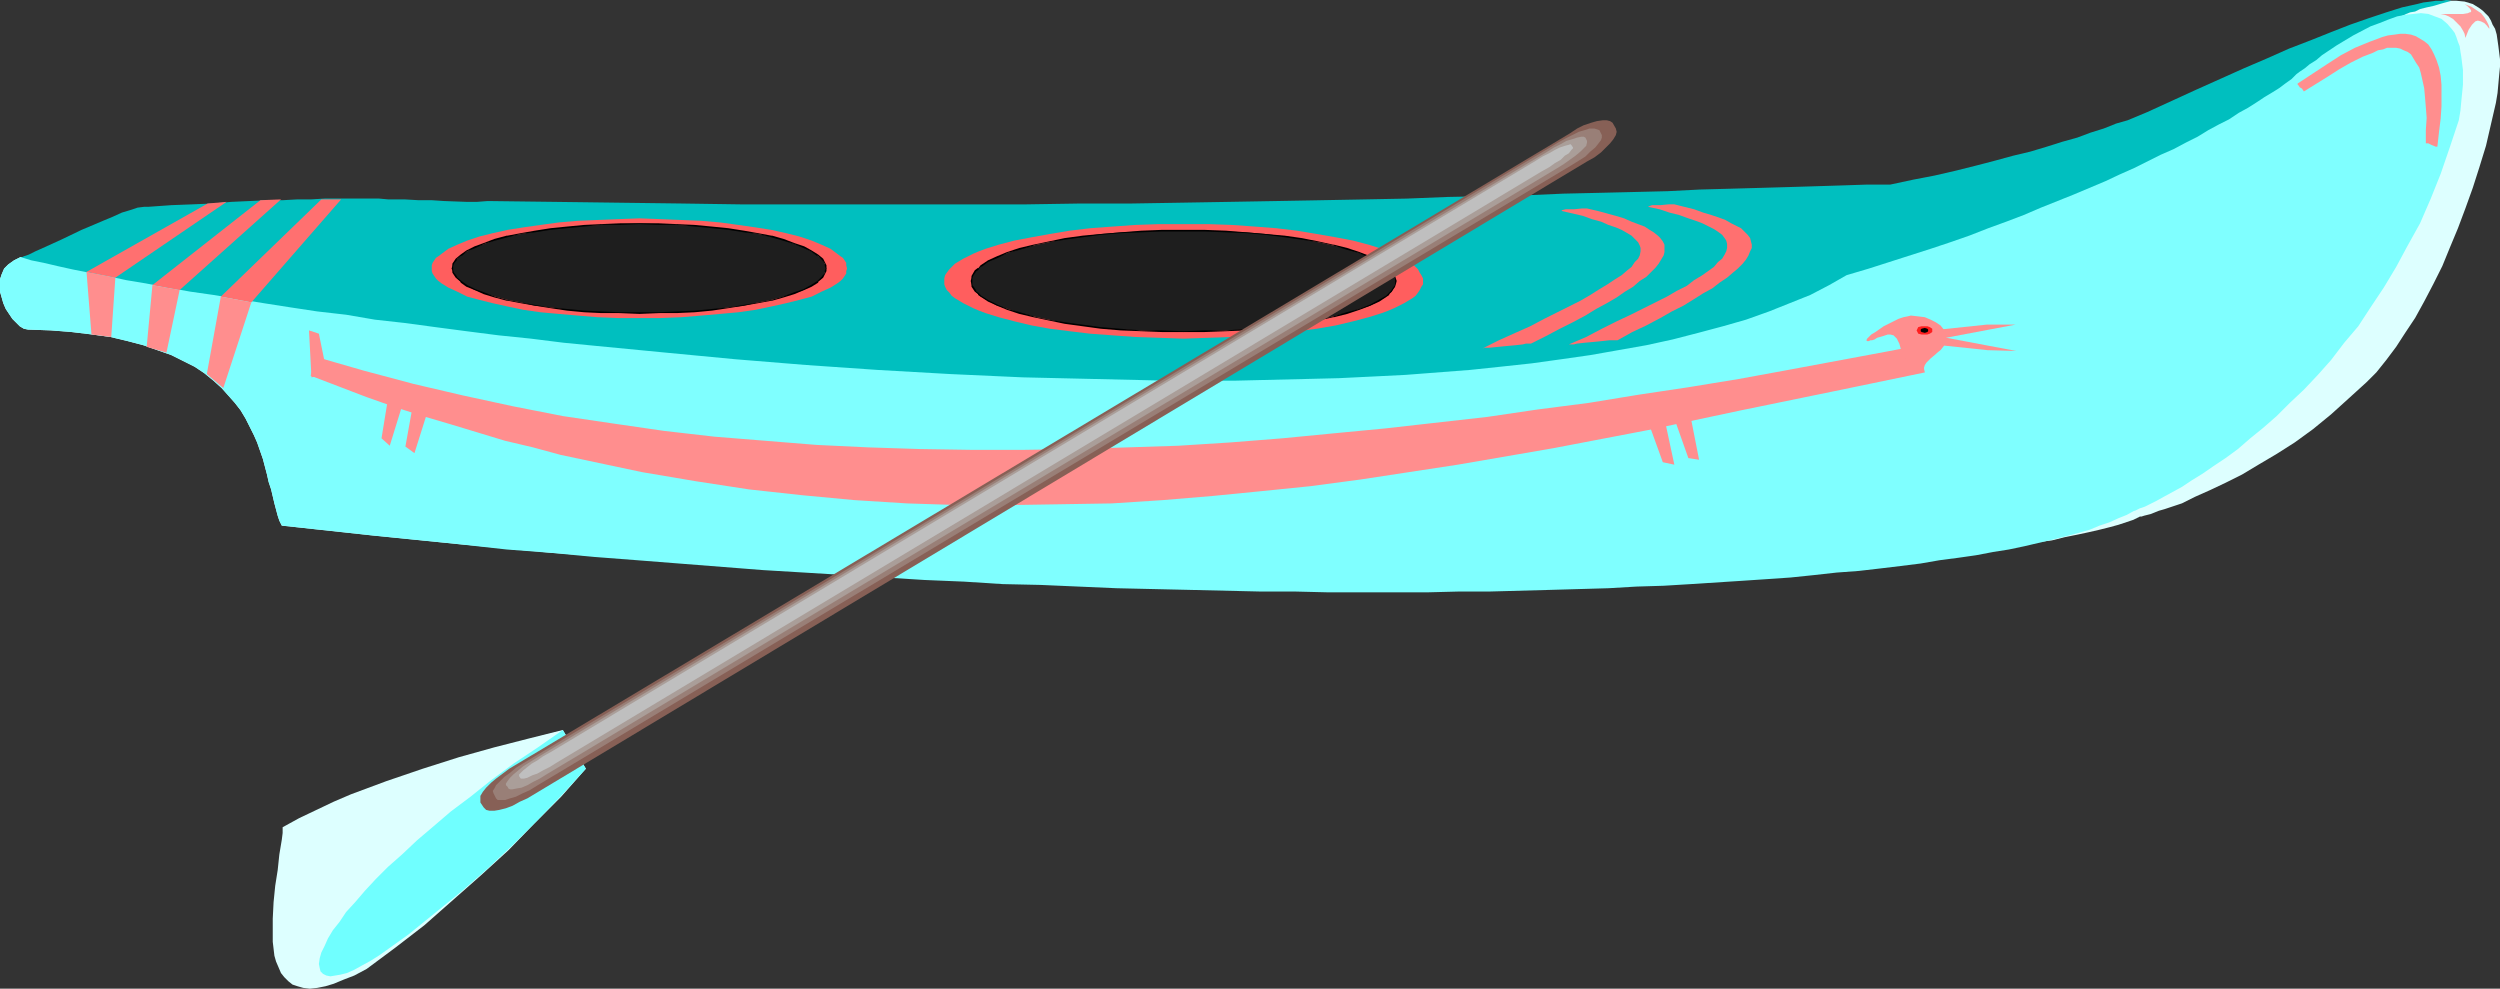 <?xml version="1.0" encoding="UTF-8" standalone="no"?>
<svg
   version="1.0"
   width="129.724mm"
   height="51.303mm"
   id="svg36"
   sodipodi:docname="Kayak 2.wmf"
   xmlns:inkscape="http://www.inkscape.org/namespaces/inkscape"
   xmlns:sodipodi="http://sodipodi.sourceforge.net/DTD/sodipodi-0.dtd"
   xmlns="http://www.w3.org/2000/svg"
   xmlns:svg="http://www.w3.org/2000/svg">
  <rect width="100%" height="100%" fill="#333333" stroke="none"/>
  <sodipodi:namedview
     id="namedview36"
     pagecolor="#ffffff"
     bordercolor="#000000"
     borderopacity="0.25"
     inkscape:showpageshadow="2"
     inkscape:pageopacity="0.0"
     inkscape:pagecheckerboard="0"
     inkscape:deskcolor="#d1d1d1"
     inkscape:document-units="mm" />
  <defs
     id="defs1">
    <pattern
       id="WMFhbasepattern"
       patternUnits="userSpaceOnUse"
       width="6"
       height="6"
       x="0"
       y="0" />
  </defs>
  <path
     style="fill:#ddffff;fill-opacity:1;fill-rule:evenodd;stroke:none"
     d="m 4.04,50.414 h 0.162 l 0.646,0.162 0.808,0.162 1.293,0.162 1.616,0.162 1.939,0.323 2.101,0.323 2.586,0.323 2.909,0.323 3.07,0.485 3.394,0.485 3.717,0.323 4.04,0.485 4.202,0.646 4.363,0.485 4.686,0.485 5.01,0.646 5.01,0.485 5.333,0.646 5.494,0.646 5.818,0.646 5.818,0.485 6.141,0.646 6.141,0.646 6.302,0.646 6.626,0.485 6.626,0.646 6.626,0.646 6.949,0.485 6.949,0.485 14.221,1.131 14.544,0.808 14.867,0.808 14.867,0.646 14.867,0.485 15.029,0.323 14.867,0.162 14.867,-0.162 14.382,-0.323 7.272,-0.323 7.11,-0.323 6.949,-0.323 6.787,-0.485 6.787,-0.646 6.626,-0.646 6.626,-0.646 6.302,-0.808 6.302,-0.97 5.979,-0.97 5.979,-0.97 5.656,-1.131 5.494,-1.293 5.333,-1.293 5.171,-1.454 4.848,-1.616 4.363,-1.293 4.04,-1.293 4.04,-1.293 4.04,-1.293 3.878,-1.293 3.717,-1.293 3.717,-1.454 3.555,-1.293 3.394,-1.293 3.394,-1.454 3.232,-1.293 3.232,-1.293 3.07,-1.293 3.07,-1.293 2.747,-1.293 2.909,-1.293 2.586,-1.293 2.586,-1.293 2.586,-1.131 2.424,-1.293 2.262,-1.131 2.101,-1.293 2.101,-1.131 1.939,-0.97 1.939,-1.293 1.778,-0.97 1.778,-1.131 1.454,-0.97 1.616,-0.97 1.293,-0.808 1.293,-0.97 1.131,-0.808 0.162,-0.162 0.323,-0.323 0.646,-0.485 0.97,-0.646 0.97,-0.808 1.293,-0.97 1.454,-0.97 1.454,-0.97 1.778,-1.131 1.778,-1.131 3.878,-2.262 4.04,-1.939 1.939,-0.97 2.101,-0.808 2.101,-0.808 1.939,-0.485 1.939,-0.323 1.778,-0.162 h 1.778 l 1.616,0.162 1.616,0.485 1.293,0.808 0.646,0.485 0.646,0.646 0.485,0.485 0.485,0.808 0.323,0.808 0.485,0.808 0.323,1.131 0.162,1.131 0.162,1.131 0.162,1.293 0.162,1.293 v 1.454 l -0.162,1.616 -0.162,1.777 -0.162,1.777 -0.323,1.939 -0.97,4.201 -0.97,4.201 -1.293,4.201 -1.293,4.04 -1.454,4.04 -1.454,3.878 -1.616,3.878 -1.454,3.555 -1.778,3.555 -1.778,3.393 -1.778,3.232 -1.939,2.909 -1.778,2.747 -1.939,2.585 -1.939,2.424 -1.939,1.939 -3.555,3.232 -3.394,3.07 -3.555,2.909 -3.555,2.585 -3.555,2.262 -3.555,2.101 -3.232,1.939 -3.232,1.616 -3.07,1.454 -2.909,1.293 -2.586,1.293 -2.424,0.808 -0.97,0.323 -1.131,0.323 -0.808,0.323 -0.808,0.323 -0.646,0.162 -0.646,0.162 -0.485,0.162 h -0.323 l -1.293,0.646 -1.454,0.485 -1.454,0.485 -1.778,0.485 -1.939,0.485 -2.101,0.485 -2.262,0.485 -2.424,0.485 -2.586,0.646 -2.747,0.323 -2.909,0.485 -3.232,0.485 -3.232,0.485 -3.394,0.485 -3.555,0.485 -3.717,0.485 -3.878,0.323 -4.04,0.485 -4.202,0.485 -4.363,0.323 -4.363,0.485 -4.686,0.323 -4.686,0.323 -4.848,0.323 -5.171,0.323 -5.171,0.323 -5.333,0.323 -5.333,0.323 -5.656,0.162 -5.656,0.323 -5.818,0.162 -5.979,0.162 -5.979,0.162 -6.141,0.162 h -6.464 l -6.302,0.162 -6.626,0.162 h -20.2 l -7.11,-0.162 -7.11,-0.162 h -7.11 l -7.272,-0.162 -7.434,-0.162 -7.595,-0.323 -7.595,-0.162 -7.595,-0.323 -7.757,-0.323 -7.918,-0.485 -7.918,-0.323 -8.08,-0.485 -16.322,-0.97 -8.403,-0.646 -8.403,-0.646 -8.403,-0.646 -8.565,-0.646 -17.291,-1.616 -17.614,-1.777 -17.938,-1.939 -0.485,-0.97 -0.323,-0.97 -0.646,-2.424 -0.646,-2.747 -0.485,-1.454 -0.323,-1.454 -0.808,-3.07 -1.131,-3.232 -0.646,-1.454 -0.808,-1.616 L 48.157,82.085 47.187,80.469 46.056,79.015 44.763,77.56 43.47,76.106 41.854,74.652 40.077,73.198 38.138,71.905 35.875,70.774 33.613,69.643 30.866,68.673 28.118,67.704 25.048,66.896 21.654,66.088 18.099,65.603 14.059,65.118 10.019,64.795 5.494,64.634 4.686,64.472 3.878,63.987 3.232,63.341 2.424,62.533 1.778,61.564 1.131,60.594 0.646,59.463 0.323,58.332 0,57.201 V 56.07 54.777 L 0.323,53.808 0.808,52.676 1.616,51.869 2.747,51.061 Z"
     id="path1" />
  <path
     style="fill:#00bfbf;fill-opacity:1;fill-rule:evenodd;stroke:none"
     d="m 4.04,50.414 0.97,0.97 1.293,0.808 1.616,0.97 1.939,0.97 2.262,0.97 2.586,0.97 2.909,0.97 3.07,0.97 3.555,0.97 3.717,1.131 3.878,0.97 4.202,0.97 4.363,0.97 4.848,1.131 4.848,0.97 5.171,0.97 5.333,0.97 5.494,0.97 5.656,0.97 5.979,0.808 5.979,0.97 6.141,0.97 6.464,0.808 6.464,0.808 6.787,0.808 6.626,0.808 6.949,0.808 6.949,0.646 7.11,0.808 7.11,0.646 14.706,1.131 14.706,0.97 14.867,0.97 15.19,0.646 15.029,0.323 15.029,0.162 h 14.867 L 263.408,81.6 l 7.11,-0.162 7.272,-0.485 7.11,-0.323 6.949,-0.646 6.787,-0.485 6.787,-0.646 6.626,-0.808 6.464,-0.808 6.464,-0.97 6.141,-0.97 6.141,-1.131 5.818,-1.293 5.656,-1.293 5.656,-1.293 5.333,-1.616 5.01,-1.616 5.01,-1.616 4.686,-1.777 3.232,-1.131 3.232,-1.131 3.394,-1.293 3.394,-1.293 6.626,-2.909 6.787,-3.393 6.626,-3.555 6.626,-3.716 6.464,-3.878 6.464,-3.878 6.141,-4.04 5.979,-4.201 5.656,-3.878 5.494,-3.878 5.171,-3.716 2.424,-1.777 2.262,-1.777 2.262,-1.616 2.101,-1.616 2.101,-1.454 1.939,-1.454 0.485,-0.323 0.323,-0.485 0.323,-0.323 0.162,-0.323 0.323,-0.485 V 5.655 l -0.323,-0.323 -0.162,-0.323 -0.485,-0.485 V 4.201 l 0.323,-0.323 0.162,-0.162 0.323,-0.162 0.485,-0.323 0.485,-0.162 0.646,-0.323 0.808,-0.323 0.97,-0.162 0.97,-0.485 1.293,-0.323 1.454,-0.323 1.616,-0.485 1.778,-0.485 L 479.79,0 l -0.97,0.162 h -1.131 l -1.131,0.162 -1.293,0.162 -1.293,0.323 -2.909,0.646 -3.07,0.97 -3.394,1.131 -3.717,1.293 -3.717,1.454 -4.04,1.616 -4.202,1.616 -4.363,1.939 -4.525,1.939 -4.686,2.101 -4.686,2.101 -9.534,4.363 -1.939,0.808 -1.939,0.808 -2.262,0.646 -2.424,0.97 -2.586,0.808 -2.586,0.97 -2.909,0.808 -3.07,0.97 -3.232,0.97 -3.394,0.808 -3.555,0.97 -3.717,0.97 -3.878,0.97 -4.202,0.97 -4.202,0.808 -4.525,0.97 h -4.525 l -4.848,0.162 -5.171,0.162 -5.333,0.162 -5.656,0.162 -5.818,0.162 -5.979,0.162 -6.302,0.323 -6.626,0.162 -6.787,0.162 -7.11,0.162 -7.272,0.323 -7.595,0.162 -7.757,0.162 -8.08,0.323 -8.403,0.162 -8.565,0.162 -8.888,0.162 -9.211,0.162 -9.534,0.162 -9.696,0.162 h -10.019 l -10.181,0.162 H 190.688 179.861 168.71 157.237 145.601 L 133.643,39.911 121.2,39.75 108.595,39.588 95.667,39.427 93.566,39.588 H 91.465 L 87.102,39.427 84.678,39.265 H 82.093 L 79.346,39.103 H 77.73 76.114 L 74.336,38.942 H 72.558 70.458 68.357 66.094 63.67 l -2.586,0.162 h -2.747 l -2.909,0.162 h -3.07 l -3.394,0.162 -3.555,0.162 -3.717,0.323 -3.878,0.162 -4.202,0.162 -4.525,0.323 h -0.323 -0.485 l -1.293,0.162 -1.454,0.485 -1.616,0.485 -1.778,0.808 -1.939,0.808 -4.202,1.777 -4.04,1.939 -1.778,0.808 -1.778,0.808 -1.454,0.646 -1.293,0.646 -0.485,0.162 -0.485,0.162 -0.323,0.162 z"
     id="path2" />
  <path
     style="fill:#7fffff;fill-opacity:1;fill-rule:evenodd;stroke:none"
     d="m 4.04,50.414 2.101,0.646 2.424,0.485 2.747,0.646 2.909,0.646 3.232,0.646 3.555,0.646 3.717,0.808 3.878,0.646 4.202,0.808 4.525,0.808 4.525,0.646 4.848,0.808 5.01,0.808 5.171,0.808 5.333,0.808 5.656,0.646 5.656,0.97 5.818,0.646 5.979,0.808 6.141,0.808 6.302,0.808 6.302,0.646 6.464,0.808 6.626,0.646 13.413,1.293 13.574,1.293 13.898,1.131 14.059,0.97 14.221,0.808 14.221,0.646 14.059,0.323 14.059,0.323 h 13.736 l 6.787,-0.162 6.787,-0.162 6.626,-0.162 6.626,-0.323 6.464,-0.323 6.302,-0.485 6.302,-0.485 6.141,-0.646 5.979,-0.646 5.818,-0.808 5.656,-0.808 5.494,-0.97 5.494,-0.97 5.171,-1.131 5.01,-1.293 4.848,-1.293 4.525,-1.293 4.525,-1.616 4.04,-1.616 4.04,-1.616 3.717,-1.939 3.394,-1.939 4.363,-1.293 4.04,-1.293 4.04,-1.293 4.04,-1.293 3.878,-1.293 3.717,-1.293 3.717,-1.454 3.555,-1.293 3.394,-1.293 3.394,-1.454 3.232,-1.293 3.232,-1.293 3.07,-1.293 3.07,-1.293 2.747,-1.293 2.909,-1.293 2.586,-1.293 2.586,-1.293 2.586,-1.131 2.424,-1.293 2.262,-1.131 2.101,-1.293 2.101,-1.131 1.939,-0.97 1.939,-1.293 1.778,-0.97 1.778,-1.131 1.454,-0.97 1.616,-0.97 1.293,-0.808 1.293,-0.97 1.131,-0.808 0.162,-0.162 0.323,-0.323 0.485,-0.485 0.646,-0.485 0.97,-0.646 0.97,-0.808 1.293,-0.808 1.131,-0.97 1.454,-0.97 1.454,-0.97 3.232,-1.939 3.394,-1.777 1.778,-0.646 1.616,-0.646 1.778,-0.646 1.616,-0.323 1.616,-0.162 1.454,-0.162 1.454,0.162 1.293,0.485 1.293,0.485 1.131,0.97 0.97,1.131 0.485,0.646 0.323,0.808 0.323,0.97 0.323,0.808 0.162,1.131 0.162,0.97 0.162,1.293 0.162,1.293 v 2.909 l -0.162,1.616 -0.162,1.616 -0.162,1.777 -0.323,1.939 -1.778,5.332 -1.778,5.171 -1.939,4.848 -2.101,4.848 -2.424,4.363 -2.262,4.201 -2.424,4.04 -2.586,3.878 -2.424,3.716 -2.747,3.232 -2.586,3.393 -2.586,2.909 -2.747,2.909 -2.747,2.585 -2.586,2.585 -2.586,2.262 -2.586,2.101 -2.424,2.101 -2.424,1.777 -2.424,1.616 -2.101,1.454 -2.101,1.293 -1.939,1.293 -1.778,0.97 -1.778,0.97 -1.454,0.808 -1.293,0.646 -0.97,0.485 -0.97,0.323 -0.646,0.323 -0.323,0.162 h -0.162 l -1.454,0.808 -1.616,0.646 -1.778,0.808 -1.939,0.646 -1.939,0.808 -2.262,0.646 -2.424,0.646 -2.586,0.646 -2.747,0.646 -2.747,0.646 -3.07,0.646 -3.07,0.485 -3.394,0.646 -3.394,0.485 -3.717,0.485 -3.717,0.646 -3.878,0.485 -4.04,0.485 -4.202,0.485 -4.363,0.323 -4.363,0.485 -4.686,0.485 -4.686,0.323 -4.848,0.323 -5.01,0.323 -5.01,0.323 -5.333,0.323 -5.333,0.162 -5.494,0.323 -5.656,0.162 -5.656,0.162 -5.979,0.162 -5.979,0.162 h -5.979 l -6.302,0.162 h -6.302 -6.464 -6.626 l -6.626,-0.162 h -6.787 l -6.949,-0.162 -6.949,-0.162 -7.11,-0.162 -7.11,-0.162 -7.434,-0.323 -7.434,-0.323 -7.434,-0.162 -7.595,-0.485 -7.757,-0.323 -7.757,-0.485 -7.918,-0.485 -7.918,-0.485 -8.08,-0.485 -8.242,-0.646 -8.242,-0.646 -8.242,-0.646 -8.403,-0.646 -8.565,-0.808 -8.565,-0.646 -8.726,-0.97 -17.614,-1.777 -17.776,-1.939 -0.485,-0.97 -0.323,-0.97 -0.646,-2.424 -0.646,-2.747 -0.485,-1.454 -0.323,-1.454 -0.808,-3.07 -1.131,-3.232 -0.646,-1.454 -0.808,-1.616 L 48.157,82.085 47.187,80.469 46.056,79.015 44.763,77.56 43.47,76.106 41.854,74.652 40.077,73.198 38.138,71.905 35.875,70.774 33.613,69.643 30.866,68.673 28.118,67.704 25.048,66.896 21.654,66.088 18.099,65.603 14.059,65.118 10.019,64.795 5.494,64.634 4.686,64.472 3.878,63.987 3.232,63.341 2.424,62.533 1.778,61.564 1.131,60.594 0.646,59.463 0.323,58.332 0,57.201 V 56.07 54.777 L 0.323,53.808 0.808,52.676 1.616,51.869 2.747,51.061 Z"
     id="path3" />
  <path
     style="fill:#ff5e5e;fill-opacity:1;fill-rule:evenodd;stroke:none"
     d="m 232.057,43.951 h 4.848 l 4.686,0.162 4.525,0.323 4.202,0.323 4.04,0.485 3.878,0.646 3.717,0.646 3.394,0.646 3.07,0.808 2.586,0.808 1.293,0.485 1.131,0.485 0.97,0.485 0.97,0.485 0.808,0.485 0.808,0.485 0.646,0.646 0.485,0.485 0.323,0.646 0.323,0.485 0.323,0.646 v 0.485 0.646 l -0.323,0.485 -0.323,0.646 -0.323,0.485 -0.485,0.646 -0.646,0.485 -0.808,0.485 -0.808,0.485 -0.97,0.485 -0.97,0.485 -1.131,0.485 -1.293,0.485 -2.586,0.808 -3.07,0.808 -3.394,0.808 -3.717,0.646 -3.878,0.485 -4.04,0.485 -4.202,0.323 -4.525,0.323 -4.686,0.162 -4.848,0.162 -4.686,-0.162 -4.686,-0.162 -4.525,-0.323 -4.363,-0.323 -4.04,-0.485 -3.878,-0.485 -3.555,-0.646 -3.394,-0.808 -3.07,-0.808 -2.586,-0.808 -1.293,-0.485 -1.131,-0.485 -0.97,-0.485 -0.97,-0.485 -0.808,-0.485 -0.808,-0.485 -0.646,-0.485 -0.485,-0.646 -0.485,-0.485 -0.323,-0.646 -0.162,-0.485 v -0.646 -0.485 l 0.162,-0.646 0.323,-0.485 0.485,-0.646 0.485,-0.485 0.646,-0.646 0.808,-0.485 0.808,-0.485 0.97,-0.485 0.97,-0.485 1.131,-0.485 1.293,-0.485 2.586,-0.808 3.07,-0.808 3.394,-0.646 3.555,-0.646 3.878,-0.646 4.04,-0.485 4.363,-0.323 4.525,-0.323 4.686,-0.162 z"
     id="path4" />
  <path
     style="fill:#1e1e1e;fill-opacity:1;fill-rule:evenodd;stroke:none"
     d="m 232.057,45.244 h 4.202 l 4.202,0.162 4.04,0.162 3.717,0.323 3.717,0.485 3.394,0.485 3.232,0.646 2.909,0.646 2.747,0.646 2.424,0.808 2.101,0.808 1.778,0.808 1.293,0.97 0.485,0.485 0.646,0.485 0.646,0.97 v 0.485 l 0.162,0.485 -0.162,0.646 v 0.485 l -0.323,0.323 -0.323,0.646 -0.646,0.485 -0.485,0.485 -1.293,0.808 -1.778,0.97 -2.101,0.646 -2.424,0.808 -2.747,0.646 -2.909,0.646 -3.232,0.646 -3.394,0.485 -3.717,0.485 -3.717,0.323 -4.04,0.162 -4.202,0.162 -4.202,0.162 -4.202,-0.162 -4.04,-0.162 -4.04,-0.162 -3.878,-0.323 -3.555,-0.485 -3.555,-0.485 -3.07,-0.646 -3.07,-0.646 -2.586,-0.646 -2.424,-0.808 -2.101,-0.646 -1.778,-0.97 -1.454,-0.808 -0.485,-0.485 -0.485,-0.485 -0.323,-0.646 -0.323,-0.323 -0.162,-0.485 v -0.646 -0.485 l 0.162,-0.485 0.646,-0.97 0.485,-0.485 0.485,-0.485 1.454,-0.97 1.778,-0.808 2.101,-0.808 2.424,-0.808 2.586,-0.646 3.07,-0.646 3.07,-0.646 3.555,-0.485 3.555,-0.485 3.878,-0.323 4.04,-0.162 4.04,-0.162 z"
     id="path5" />
  <path
     style="fill:#000000;fill-opacity:1;fill-rule:evenodd;stroke:none"
     d="m 232.057,45.405 h 4.202 l 4.202,0.162 4.04,0.162 3.717,0.323 3.717,0.485 3.394,0.485 3.232,0.485 2.909,0.646 v 0 l 2.586,0.808 2.424,0.646 2.101,0.97 1.778,0.808 1.454,0.97 v -0.162 l 0.485,0.485 v 0.162 l 0.485,0.485 v -0.162 l 0.646,0.97 v 0 l 0.162,0.485 v 0.485 0.646 l -0.162,0.485 v -0.162 l -0.323,0.485 -0.323,0.485 v 0 l -0.485,0.485 v 0 l -0.485,0.485 -1.454,0.808 -1.778,0.97 -2.101,0.808 -2.424,0.646 -2.586,0.808 v 0 l -2.909,0.646 -3.232,0.485 -3.394,0.485 -3.717,0.485 -3.717,0.323 -4.04,0.323 h -4.202 l -4.202,0.162 -4.202,-0.162 h -4.04 l -4.04,-0.323 -3.878,-0.323 -3.555,-0.485 -3.555,-0.485 -3.07,-0.485 -3.07,-0.646 h 0.162 l -2.747,-0.808 -2.424,-0.646 -1.939,-0.808 -1.939,-0.97 -1.293,-0.808 -0.485,-0.485 v 0 l -0.646,-0.485 h 0.162 l -0.323,-0.485 -0.323,-0.485 v 0.162 l -0.162,-0.485 v -0.646 -0.485 l 0.162,-0.485 v 0 l 0.646,-0.97 -0.162,0.162 0.646,-0.485 v -0.162 l 0.485,-0.485 v 0.162 l 1.293,-0.97 1.939,-0.808 1.939,-0.97 2.424,-0.646 2.747,-0.808 h -0.162 l 3.07,-0.646 3.07,-0.485 3.555,-0.485 3.555,-0.485 3.878,-0.323 4.04,-0.162 4.04,-0.162 h 4.202 V 45.082 h -4.202 l -4.04,0.162 -4.04,0.323 -3.878,0.323 -3.555,0.323 -3.555,0.485 -3.07,0.646 -3.07,0.646 v 0 l -2.747,0.646 -2.424,0.808 -1.939,0.808 -1.778,0.808 -1.454,0.97 -0.485,0.646 v -0.162 l -0.646,0.485 -0.646,1.131 v 0.485 l -0.162,0.485 0.162,0.646 v 0.485 l 0.323,0.485 0.323,0.485 0.646,0.485 v 0.162 l 0.485,0.323 1.454,0.97 1.778,0.808 1.939,0.808 2.424,0.808 2.747,0.646 v 0 l 3.07,0.646 3.07,0.646 3.555,0.485 3.555,0.485 3.878,0.323 4.04,0.162 4.04,0.162 h 4.202 4.202 l 4.202,-0.162 4.04,-0.162 3.717,-0.323 3.717,-0.485 3.394,-0.485 3.232,-0.646 2.909,-0.646 h 0.162 l 2.586,-0.646 2.424,-0.808 2.101,-0.808 1.778,-0.808 1.454,-0.97 0.485,-0.323 v -0.162 l 0.485,-0.485 0.323,-0.485 0.323,-0.485 0.162,-0.485 0.162,-0.646 -0.162,-0.485 -0.162,-0.485 -0.646,-1.131 -0.485,-0.485 v 0.162 l -0.485,-0.646 -1.454,-0.97 -1.778,-0.808 -2.101,-0.808 -2.424,-0.808 -2.586,-0.646 h -0.162 l -2.909,-0.646 -3.232,-0.646 -3.394,-0.485 -3.717,-0.323 -3.717,-0.323 -4.04,-0.323 -4.202,-0.162 h -4.202 z"
     id="path6" />
  <path
     style="fill:#ff5e5e;fill-opacity:1;fill-rule:evenodd;stroke:none"
     d="m 125.401,42.82 4.202,0.162 4.04,0.162 3.878,0.162 3.717,0.323 3.555,0.485 3.394,0.485 3.07,0.485 2.909,0.646 2.586,0.646 2.424,0.808 1.939,0.808 1.778,0.808 1.293,0.97 0.646,0.485 0.485,0.323 0.323,0.485 0.323,0.485 v 0.485 l 0.162,0.646 -0.162,0.485 v 0.485 l -0.323,0.485 -0.323,0.485 -0.485,0.485 -0.646,0.485 -1.293,0.808 -1.778,0.808 -1.939,0.97 -2.424,0.646 -2.586,0.646 -2.909,0.646 -3.07,0.646 -3.394,0.485 -3.555,0.323 -3.717,0.323 -3.878,0.323 -4.04,0.162 h -4.202 -4.202 l -4.04,-0.162 -3.878,-0.323 -3.717,-0.323 -3.555,-0.323 -3.394,-0.485 -3.07,-0.646 -2.909,-0.646 -2.586,-0.646 -2.424,-0.646 -1.939,-0.97 -1.778,-0.808 -1.293,-0.808 -0.646,-0.485 -0.485,-0.485 -0.323,-0.485 -0.323,-0.485 -0.162,-0.485 v -0.485 -0.646 l 0.162,-0.485 0.323,-0.485 0.323,-0.485 0.485,-0.323 0.646,-0.485 1.293,-0.97 1.778,-0.808 1.939,-0.808 2.424,-0.808 2.586,-0.646 2.909,-0.646 3.07,-0.485 3.394,-0.485 3.555,-0.485 3.717,-0.323 3.878,-0.162 4.04,-0.162 z"
     id="path7" />
  <path
     style="fill:#1e1e1e;fill-opacity:1;fill-rule:evenodd;stroke:none"
     d="m 125.401,43.789 3.717,0.162 3.555,0.162 3.555,0.162 3.394,0.323 3.232,0.323 3.07,0.485 2.747,0.485 2.586,0.485 2.424,0.646 2.101,0.808 1.778,0.646 1.616,0.808 1.131,0.808 0.97,0.808 0.485,0.808 0.162,0.485 0.162,0.485 -0.162,0.323 -0.162,0.485 -0.485,0.97 -0.97,0.808 -1.131,0.808 -1.616,0.808 -1.778,0.646 -2.101,0.646 -2.424,0.646 -2.586,0.485 -2.747,0.646 -3.07,0.323 -3.232,0.485 -3.394,0.323 -3.555,0.162 -3.555,0.162 h -3.717 -3.717 l -3.717,-0.162 -3.394,-0.162 -3.394,-0.323 -3.232,-0.485 -3.07,-0.323 -2.747,-0.646 -2.586,-0.485 -2.424,-0.646 -2.101,-0.646 -1.939,-0.646 -1.454,-0.808 -1.293,-0.808 -0.808,-0.808 -0.646,-0.97 -0.162,-0.485 v -0.323 -0.485 l 0.162,-0.485 0.646,-0.808 0.808,-0.808 1.293,-0.808 1.454,-0.808 1.939,-0.646 2.101,-0.808 2.424,-0.646 2.586,-0.485 2.747,-0.485 3.07,-0.485 3.232,-0.323 3.394,-0.323 3.394,-0.162 3.717,-0.162 z"
     id="path8" />
  <path
     style="fill:#000000;fill-opacity:1;fill-rule:evenodd;stroke:none"
     d="m 125.401,43.951 3.717,0.162 h 3.555 l 3.555,0.323 3.394,0.323 3.232,0.323 3.07,0.485 2.747,0.323 2.586,0.646 v 0 l 2.262,0.646 2.101,0.646 1.939,0.808 1.454,0.646 1.293,0.97 v -0.162 l 0.808,0.808 v 0 l 0.646,0.808 v 0.485 0 l 0.162,0.485 -0.162,0.323 v 0 0.485 l -0.646,0.808 v 0 l -0.808,0.808 v 0 l -1.293,0.808 -1.454,0.808 -1.939,0.646 -2.101,0.808 -2.262,0.646 v 0 l -2.586,0.485 -2.747,0.485 -3.07,0.485 -3.232,0.323 -3.394,0.323 -3.555,0.162 -3.555,0.162 h -3.717 -3.717 l -3.717,-0.162 -3.394,-0.162 -3.394,-0.323 -3.232,-0.323 -3.07,-0.485 -2.747,-0.485 -2.586,-0.485 v 0 L 97.121,58.17 95.021,57.362 93.243,56.716 91.627,55.908 90.496,55.1 v 0 l -0.97,-0.808 h 0.162 l -0.646,-0.808 -0.162,-0.485 v 0 -0.323 -0.485 0 l 0.162,-0.485 0.646,-0.808 h -0.162 l 0.97,-0.808 v 0.162 l 1.131,-0.97 1.616,-0.646 1.778,-0.808 2.101,-0.646 2.424,-0.646 v 0 l 2.586,-0.646 2.747,-0.323 3.07,-0.485 3.232,-0.323 3.394,-0.323 3.394,-0.323 h 3.717 l 3.717,-0.162 v -0.162 h -3.717 l -3.717,0.162 -3.394,0.162 -3.394,0.323 -3.232,0.323 -3.07,0.485 -2.747,0.485 -2.586,0.485 h -0.162 l -2.424,0.646 -2.101,0.808 -1.778,0.646 -1.616,0.808 -1.131,0.808 v 0 l -0.97,0.808 -0.646,0.97 v 0.323 0.162 l -0.162,0.485 0.162,0.323 v 0.162 0.323 l 0.646,0.97 0.97,0.808 v 0.162 l 1.131,0.808 1.616,0.646 1.778,0.808 2.101,0.646 2.424,0.646 h 0.162 l 2.586,0.485 2.747,0.485 3.07,0.485 3.232,0.485 3.394,0.323 3.394,0.162 h 3.717 l 3.717,0.162 3.717,-0.162 h 3.555 l 3.555,-0.162 3.394,-0.323 3.232,-0.485 3.07,-0.485 2.747,-0.485 2.586,-0.485 h 0.162 l 2.262,-0.646 2.101,-0.646 1.939,-0.808 1.454,-0.646 1.293,-0.808 v -0.162 l 0.97,-0.808 0.485,-0.97 0.162,-0.323 v -0.162 -0.323 -0.485 -0.162 l -0.162,-0.323 -0.485,-0.97 -0.97,-0.808 v 0 l -1.293,-0.808 -1.454,-0.808 -1.939,-0.646 -2.101,-0.808 -2.262,-0.646 h -0.162 l -2.586,-0.485 -2.747,-0.485 -3.07,-0.485 -3.232,-0.323 -3.394,-0.323 -3.555,-0.162 -3.555,-0.162 h -3.717 z"
     id="path9" />
  <path
     style="fill:#ff7070;fill-opacity:1;fill-rule:evenodd;stroke:none"
     d="M 40.723,39.911 16.968,53.323 22.624,54.454 44.44,39.588 Z"
     id="path10" />
  <path
     style="fill:#ff9e9e;fill-opacity:1;fill-rule:evenodd;stroke:none"
     d="m 483.345,0.808 0.485,0.323 0.323,0.323 0.323,0.323 0.162,0.323 v 0.162 l -0.162,0.162 h -0.162 l -0.323,0.162 -0.97,0.162 h -1.131 -1.454 -1.778 l 0.808,0.162 0.808,0.323 0.808,0.485 0.646,0.646 0.808,0.808 0.485,0.808 0.323,0.646 0.162,0.808 0.323,-0.808 0.323,-0.808 0.323,-0.485 0.323,-0.485 0.323,-0.323 0.323,-0.323 0.485,-0.162 0.646,0.162 0.646,0.323 0.485,0.485 0.485,0.646 V 5.332 l -0.162,-0.485 -0.323,-0.646 -0.485,-0.808 -0.646,-0.808 -0.97,-0.646 -0.97,-0.646 z"
     id="path11" />
  <path
     style="fill:#ff8e8e;fill-opacity:1;fill-rule:evenodd;stroke:none"
     d="m 17.938,65.603 -0.97,-12.28 5.656,1.131 -0.808,11.634 z"
     id="path12" />
  <path
     style="fill:#ff7070;fill-opacity:1;fill-rule:evenodd;stroke:none"
     d="m 63.024,39.103 -19.715,19.067 5.979,1.131 17.614,-20.198 z"
     id="path13" />
  <path
     style="fill:#ff8e8e;fill-opacity:1;fill-rule:evenodd;stroke:none"
     d="m 40.562,73.359 2.747,-15.189 5.979,1.131 -5.494,16.805 z"
     id="path14" />
  <path
     style="fill:#ff8e8e;fill-opacity:1;fill-rule:evenodd;stroke:none"
     d="m 62.539,65.442 1.616,7.918 -3.07,0.646 -0.485,-9.21 z"
     id="path15" />
  <path
     style="fill:#ff8e8e;fill-opacity:1;fill-rule:evenodd;stroke:none"
     d="m 74.821,85.963 1.293,-7.918 3.07,0.485 -2.747,8.887 z"
     id="path16" />
  <path
     style="fill:#ff8e8e;fill-opacity:1;fill-rule:evenodd;stroke:none"
     d="m 326.108,90.649 -2.747,-7.594 3.07,-0.97 1.939,9.049 z"
     id="path17" />
  <path
     style="fill:#ff8e8e;fill-opacity:1;fill-rule:evenodd;stroke:none"
     d="m 79.507,87.579 1.454,-8.079 3.07,0.646 -2.747,8.726 z"
     id="path18" />
  <path
     style="fill:#ff8e8e;fill-opacity:1;fill-rule:evenodd;stroke:none"
     d="m 331.118,89.841 -2.747,-7.756 3.07,-0.97 1.778,9.049 z"
     id="path19" />
  <path
     style="fill:#ff8e8e;fill-opacity:1;fill-rule:evenodd;stroke:none"
     d="m 395.273,63.664 -14.544,2.747 -0.323,-1.777 9.211,-0.97 z"
     id="path20" />
  <path
     style="fill:#ff8e8e;fill-opacity:1;fill-rule:evenodd;stroke:none"
     d="m 395.435,68.835 -14.544,-2.747 -0.323,1.616 9.211,0.97 z"
     id="path21" />
  <path
     style="fill:#ff8e8e;fill-opacity:1;fill-rule:evenodd;stroke:none"
     d="m 61.893,69.966 9.534,2.747 9.696,2.585 9.696,2.262 9.696,2.101 9.858,1.939 9.858,1.454 10.019,1.454 9.858,1.131 10.019,0.808 10.019,0.808 10.181,0.485 10.019,0.323 10.181,0.162 h 10.181 l 10.181,-0.162 10.181,-0.323 10.019,-0.323 10.181,-0.646 10.181,-0.808 10.019,-0.97 10.181,-0.97 10.019,-1.131 10.019,-1.131 9.858,-1.454 10.019,-1.293 9.858,-1.616 9.696,-1.454 9.858,-1.616 9.696,-1.777 9.534,-1.777 9.534,-1.777 9.373,-1.777 0.808,0.162 0.485,0.162 0.162,0.323 0.162,0.323 -0.162,0.323 -0.323,0.323 -0.646,0.646 -0.97,0.808 -0.808,0.808 -0.323,0.485 -0.162,0.485 v 0.323 l 0.162,0.646 -17.938,3.716 -18.099,3.716 -18.261,3.878 -18.584,3.555 -9.373,1.616 -9.373,1.616 -9.534,1.454 -9.534,1.454 -9.696,1.293 -9.534,0.97 -9.858,0.97 -9.696,0.808 -10.019,0.646 -9.858,0.162 -10.019,0.162 h -10.019 l -10.181,-0.323 -10.342,-0.646 -10.342,-0.97 -10.342,-1.131 -10.504,-1.616 -10.504,-1.777 -5.333,-1.131 -5.333,-1.131 -5.333,-1.131 -5.333,-1.454 L 99.061,86.448 93.728,84.832 88.395,83.216 82.901,81.6 77.406,79.823 71.912,77.884 66.418,75.783 60.923,73.682 Z"
     id="path22" />
  <path
     style="fill:#ff8e8e;fill-opacity:1;fill-rule:evenodd;stroke:none"
     d="m 475.75,28.116 v -2.585 l 0.162,-2.424 -0.162,-2.101 -0.162,-1.939 -0.162,-1.777 -0.323,-1.454 -0.323,-1.454 -0.323,-1.131 -0.646,-0.97 -0.485,-0.808 -0.485,-0.808 -0.646,-0.485 -0.808,-0.323 -0.646,-0.323 -0.808,-0.162 h -0.808 -0.97 l -0.808,0.323 -0.97,0.162 -0.97,0.485 -2.101,0.808 -2.262,1.131 -2.262,1.293 -2.262,1.454 -4.686,2.909 -0.323,-0.485 -0.162,-0.162 -0.323,-0.162 -0.323,-0.485 -0.162,-0.162 0.162,-0.162 5.656,-3.716 2.747,-1.777 2.747,-1.454 2.747,-1.131 1.293,-0.485 1.293,-0.485 1.131,-0.323 1.293,-0.162 1.131,-0.162 h 0.97 l 1.131,0.162 0.97,0.323 0.808,0.485 0.808,0.485 0.808,0.646 0.646,0.97 0.485,0.97 0.485,1.131 0.485,1.454 0.323,1.616 0.162,1.777 v 1.939 2.262 l -0.162,2.424 -0.323,2.585 -0.323,2.909 h -0.162 -0.162 l -0.808,-0.323 -0.646,-0.323 h -0.323 z"
     id="path23" />
  <path
     style="fill:#ff7070;fill-opacity:1;fill-rule:evenodd;stroke:none"
     d="m 290.718,68.35 3.232,-1.616 3.232,-1.454 2.909,-1.293 2.747,-1.454 2.586,-1.293 2.262,-1.131 2.262,-1.131 1.939,-1.131 1.778,-1.131 1.616,-0.97 1.454,-0.97 1.293,-0.808 1.131,-0.97 0.808,-0.646 0.646,-0.97 0.646,-0.646 0.323,-0.646 0.162,-0.808 v -0.646 l -0.162,-0.485 -0.323,-0.646 -0.646,-0.646 -0.646,-0.646 -0.808,-0.485 -1.131,-0.646 -1.131,-0.485 -1.454,-0.485 -1.454,-0.646 -1.778,-0.485 -1.778,-0.646 -2.101,-0.485 -2.101,-0.485 0.162,-0.162 0.646,-0.162 h 0.646 0.97 l 1.616,-0.162 h 0.646 0.323 l 2.101,0.485 1.778,0.485 1.778,0.485 1.616,0.485 1.454,0.646 1.293,0.485 1.293,0.485 0.97,0.646 0.808,0.485 0.808,0.646 0.485,0.485 0.485,0.646 0.323,0.646 v 0.646 0.808 l -0.162,0.646 -0.485,0.808 -0.485,0.808 -0.646,0.808 -0.808,0.808 -0.97,0.97 -1.293,0.808 -1.293,1.131 -1.616,0.97 -1.616,1.131 -1.939,1.131 -2.101,1.131 -2.101,1.293 -2.424,1.293 -2.586,1.293 -2.747,1.454 -2.909,1.454 h -0.162 -0.485 -0.323 l -0.646,0.162 -1.454,0.162 -1.778,0.162 -1.616,0.162 -1.616,0.162 h -0.485 -0.485 z"
     id="path24" />
  <path
     style="fill:#ff7070;fill-opacity:1;fill-rule:evenodd;stroke:none"
     d="m 307.686,67.542 3.394,-1.454 3.07,-1.616 2.909,-1.454 2.747,-1.293 2.586,-1.293 2.262,-1.131 2.262,-1.131 1.939,-1.131 1.939,-0.97 1.454,-1.131 1.616,-0.97 1.131,-0.808 1.131,-0.808 0.808,-0.97 0.808,-0.646 0.485,-0.808 0.323,-0.646 0.162,-0.646 v -0.808 l -0.162,-0.646 -0.323,-0.485 -0.485,-0.646 -0.646,-0.485 -0.97,-0.646 -0.97,-0.485 -1.293,-0.646 -1.293,-0.485 -1.454,-0.485 -1.778,-0.646 -1.939,-0.485 -1.939,-0.646 -2.262,-0.485 0.323,-0.162 0.485,-0.162 h 0.808 0.808 l 1.616,-0.162 h 0.646 0.485 l 1.939,0.485 1.939,0.485 1.778,0.646 1.616,0.485 1.454,0.485 1.293,0.485 1.131,0.646 0.97,0.485 0.97,0.485 0.646,0.646 0.646,0.646 0.485,0.646 0.162,0.646 0.162,0.646 v 0.646 l -0.323,0.646 -0.323,0.808 -0.485,0.808 -0.646,0.808 -0.97,0.97 -0.97,0.808 -1.131,0.97 -1.454,0.97 -1.454,1.131 -1.778,0.97 -1.778,1.131 -2.101,1.293 -2.262,1.131 -2.262,1.293 -2.747,1.454 -2.747,1.293 -2.909,1.616 h -0.162 -0.323 -0.485 -0.646 l -1.454,0.162 -1.616,0.162 -1.778,0.162 -1.454,0.162 -0.646,0.162 h -0.485 -0.323 z"
     id="path25" />
  <path
     style="fill:#ff7070;fill-opacity:1;fill-rule:evenodd;stroke:none"
     d="M 51.066,39.265 29.896,55.908 35.229,56.878 55.106,39.103 Z"
     id="path26" />
  <path
     style="fill:#ff8e8e;fill-opacity:1;fill-rule:evenodd;stroke:none"
     d="M 28.765,68.027 29.896,55.908 35.229,56.878 32.643,69.158 Z"
     id="path27" />
  <path
     style="fill:#ff8e8e;fill-opacity:1;fill-rule:evenodd;stroke:none"
     d="m 374.75,61.887 1.454,0.162 1.293,0.162 1.131,0.485 0.97,0.485 0.97,0.646 0.646,0.808 0.323,0.808 0.162,0.808 -0.162,0.97 -0.323,0.646 -0.646,0.808 -0.97,0.646 -0.97,0.485 -1.131,0.485 -1.293,0.323 h -1.454 -0.646 l -0.323,-0.323 -0.485,-0.323 -0.162,-0.485 -0.323,-0.97 -0.323,-1.131 -0.485,-0.97 -0.323,-0.323 -0.323,-0.323 -0.646,-0.162 h -0.485 l -0.97,0.323 -1.131,0.323 -0.485,0.323 -0.485,0.162 h -0.323 l -0.323,0.162 h -0.323 l -0.162,-0.162 0.162,-0.323 0.323,-0.323 0.485,-0.485 0.808,-0.485 1.616,-1.131 1.939,-0.97 0.97,-0.485 0.97,-0.323 0.808,-0.162 z"
     id="path28" />
  <path
     style="fill:#ff1e1e;fill-opacity:1;fill-rule:evenodd;stroke:none"
     d="m 377.497,63.987 h 0.485 l 0.485,0.162 0.485,0.323 v 0.323 0.323 l -0.485,0.323 -0.485,0.162 h -0.485 -0.646 l -0.646,-0.162 -0.162,-0.323 -0.162,-0.323 0.162,-0.323 0.162,-0.323 0.646,-0.162 z"
     id="path29" />
  <path
     style="fill:#000000;fill-opacity:1;fill-rule:evenodd;stroke:none"
     d="m 377.497,64.31 0.485,0.162 0.162,0.162 v 0.162 0.162 l -0.162,0.162 -0.485,0.162 -0.646,-0.162 -0.162,-0.162 v -0.162 -0.162 l 0.162,-0.162 z"
     id="path30" />
  <path
     style="fill:#ddffff;fill-opacity:1;fill-rule:evenodd;stroke:none"
     d="m 110.373,143.164 4.525,7.594 v 0 l -4.848,5.494 -5.171,5.171 -5.171,5.332 -5.494,5.009 -5.494,4.848 -5.494,4.848 -5.656,4.363 -5.656,4.201 -2.424,1.293 -2.101,0.808 -1.939,0.808 -1.616,0.485 -1.616,0.323 -1.454,0.162 -1.293,-0.162 -1.131,-0.323 -0.97,-0.323 -0.808,-0.646 -0.808,-0.808 -0.646,-0.808 -0.485,-1.131 -0.485,-1.131 -0.323,-1.131 -0.323,-2.747 v -1.454 -3.07 l 0.162,-3.232 0.323,-3.232 0.485,-3.07 0.323,-3.07 0.485,-2.909 0.162,-1.293 v -1.131 l 3.232,-1.777 3.394,-1.616 3.394,-1.616 3.394,-1.454 6.949,-2.585 7.11,-2.424 7.11,-2.262 6.949,-1.939 6.949,-1.777 z"
     id="path31" />
  <path
     style="fill:#70ffff;fill-opacity:1;fill-rule:evenodd;stroke:none"
     d="m 110.373,143.164 4.525,7.594 v 0 l -4.848,5.332 -4.848,5.009 -4.686,4.686 -5.01,4.686 -5.01,4.363 -5.171,4.201 -5.171,4.201 -5.656,4.04 -1.778,1.131 -1.778,0.97 -1.454,0.808 -1.454,0.646 -1.293,0.323 -0.97,0.162 -0.97,0.162 -0.808,-0.162 -0.646,-0.323 -0.485,-0.485 -0.162,-0.646 -0.162,-0.808 0.162,-1.131 0.323,-1.131 0.646,-1.293 0.646,-1.454 0.97,-1.616 1.293,-1.616 1.293,-1.939 1.778,-1.939 1.939,-2.262 2.101,-2.262 2.424,-2.424 2.747,-2.424 2.909,-2.747 3.232,-2.747 3.394,-2.909 3.878,-2.909 4.04,-3.232 4.363,-3.232 4.848,-3.232 z"
     id="path32" />
  <path
     style="fill:#876056;fill-opacity:1;fill-rule:evenodd;stroke:none"
     d="m 311.241,31.67 -207.817,124.905 -1.454,0.646 -1.454,0.808 -1.293,0.485 -1.293,0.323 -0.97,0.162 h -0.97 l -0.646,-0.162 -0.485,-0.485 -0.646,-0.97 v -0.646 -0.646 l 0.485,-0.808 0.646,-0.808 0.97,-0.97 0.97,-0.808 1.293,-0.97 1.293,-0.97 207.979,-124.581 1.454,-0.97 1.293,-0.646 1.454,-0.485 1.131,-0.323 1.131,-0.162 h 0.808 l 0.646,0.162 0.485,0.323 0.646,1.131 0.162,0.646 -0.162,0.646 -0.485,0.808 -0.646,0.808 -0.808,0.808 -0.97,0.97 -1.293,0.97 z"
     id="path33" />
  <path
     style="fill:#997f77;fill-opacity:1;fill-rule:evenodd;stroke:none"
     d="m 308.332,32.317 -203.131,121.834 -1.293,0.808 -1.454,0.646 -1.293,0.646 -1.131,0.323 -0.97,0.323 h -0.808 -0.646 l -0.323,-0.323 -0.485,-0.97 -0.162,-0.485 0.323,-0.485 0.323,-0.646 0.808,-0.808 0.808,-0.808 1.131,-0.808 1.131,-0.97 1.293,-0.808 101.646,-60.917 101.485,-60.917 1.454,-0.808 1.293,-0.646 1.293,-0.646 1.131,-0.323 0.97,-0.323 h 0.97 l 0.485,0.162 0.485,0.162 0.485,0.97 v 0.485 l -0.162,0.485 -0.485,0.646 -0.646,0.808 -0.97,0.808 -0.97,0.97 -1.293,0.808 z"
     id="path34" />
  <path
     style="fill:#aa9e99;fill-opacity:1;fill-rule:evenodd;stroke:none"
     d="m 305.424,32.963 -198.283,118.926 -1.293,0.808 -1.293,0.646 -1.131,0.646 -1.131,0.485 -0.97,0.162 -0.808,0.162 h -0.485 l -0.323,-0.162 -0.162,-0.323 -0.323,-0.323 v -0.323 l 0.323,-0.485 0.485,-0.646 0.646,-0.646 0.97,-0.808 0.97,-0.808 1.293,-0.808 1.293,-0.808 198.283,-118.926 1.293,-0.808 1.293,-0.646 1.131,-0.646 1.131,-0.323 0.97,-0.323 0.808,-0.162 h 0.485 l 0.323,0.162 0.162,0.323 0.162,0.323 v 0.323 l -0.162,0.646 -0.485,0.485 -0.646,0.646 -0.97,0.808 -1.131,0.808 -1.131,0.808 z"
     id="path35" />
  <path
     style="fill:#bfbfbf;fill-opacity:1;fill-rule:evenodd;stroke:none"
     d="m 302.353,33.61 -193.273,116.017 -1.293,0.808 -1.293,0.646 -1.131,0.646 -0.97,0.323 -0.97,0.485 -0.646,0.162 h -0.485 -0.162 l -0.323,-0.485 v -0.323 l 0.323,-0.323 0.485,-0.485 0.808,-0.646 0.808,-0.646 1.131,-0.646 1.131,-0.808 1.454,-0.808 193.273,-116.017 1.293,-0.808 1.293,-0.646 1.131,-0.646 0.97,-0.485 0.97,-0.323 0.646,-0.162 0.485,-0.162 0.162,0.162 0.323,0.485 v 0.162 l -0.323,0.323 -0.485,0.646 -0.808,0.485 -0.808,0.808 -1.131,0.646 -1.131,0.808 z"
     id="path36" />
</svg>

